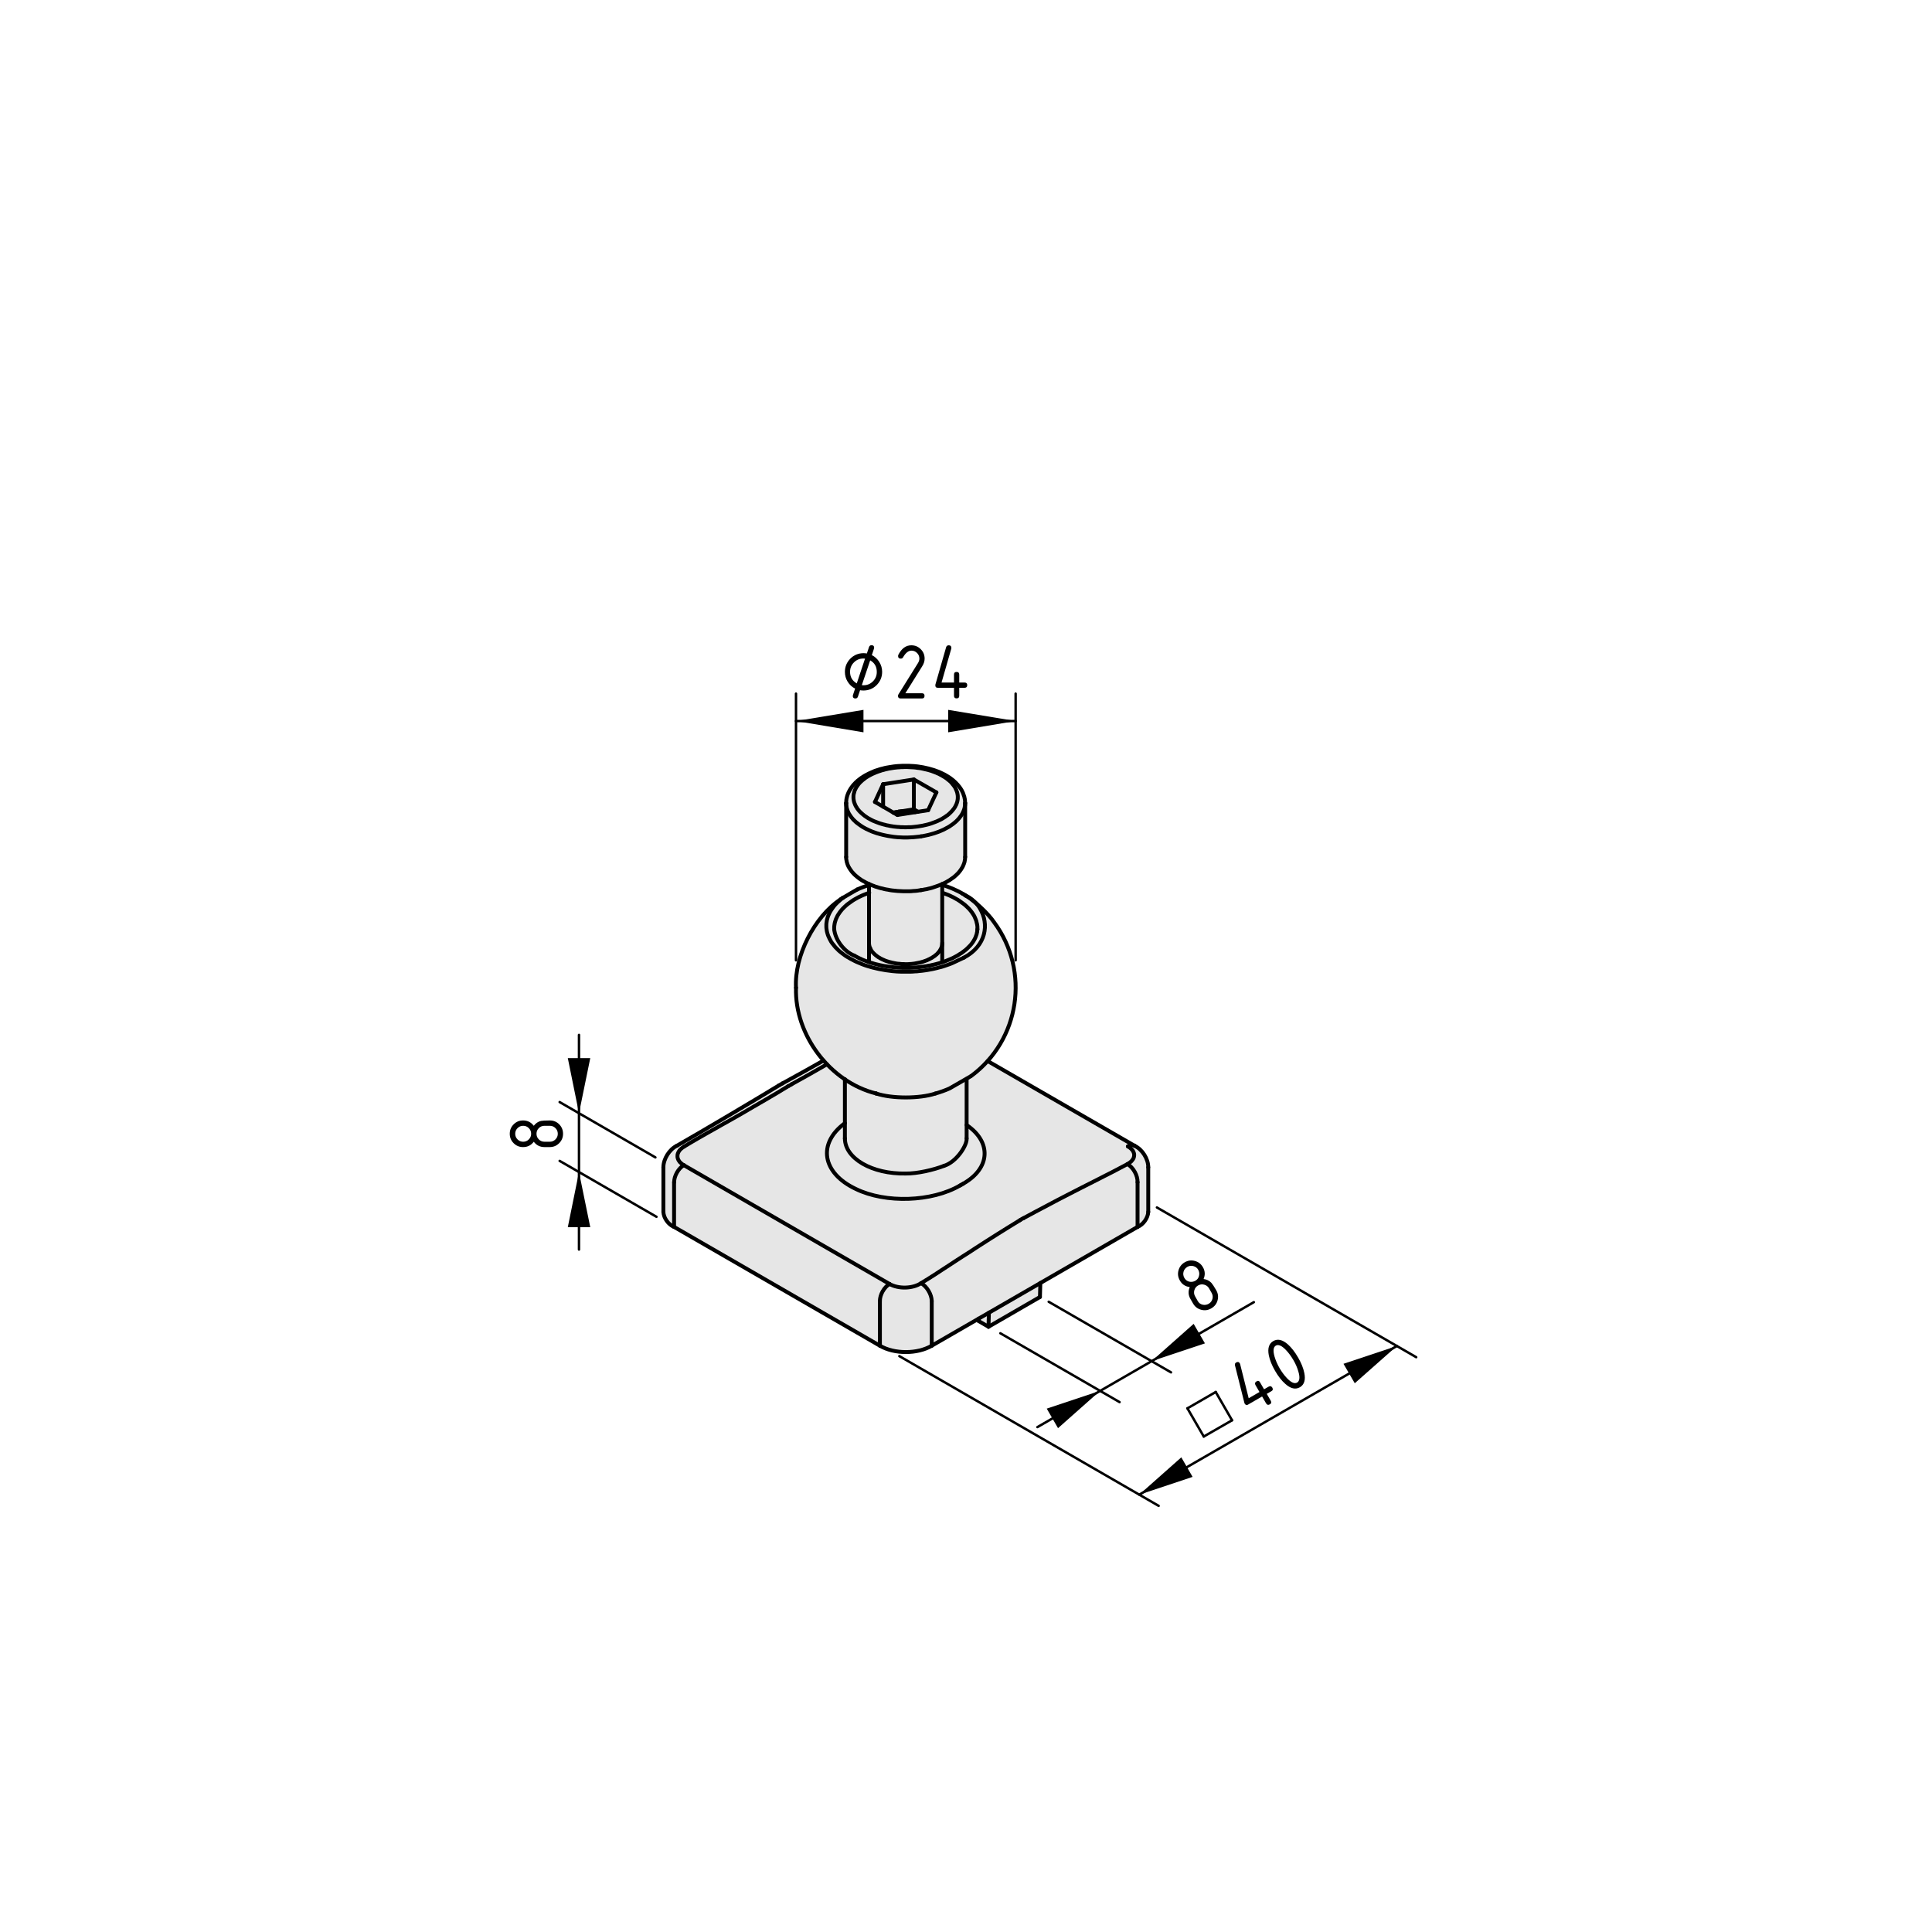 <?xml version="1.0" encoding="utf-8"?>
<!-- Generator: Adobe Illustrator 19.2.1, SVG Export Plug-In . SVG Version: 6.00 Build 0)  -->
<svg version="1.1" xmlns="http://www.w3.org/2000/svg" xmlns:xlink="http://www.w3.org/1999/xlink" x="0px" y="0px"
	 viewBox="0 0 198.71 198.71" style="enable-background:new 0 0 198.71 198.71;" xml:space="preserve">
<style type="text/css">
	.st0{fill:#E6E6E6;}
	.st1{fill:none;stroke:#000000;stroke-width:0.4;stroke-linecap:round;stroke-linejoin:round;}
	.st2{fill:none;stroke:#000000;stroke-width:0.25;stroke-linecap:round;stroke-linejoin:round;}
</style>
<g id="Ebene_2">
	<path class="st0" d="M93.19,78.82c2.63,0.02,4.58,0.89,5.41,1.99c0.83,1.11,0.75,1.74,0.75,1.74l-0.07,5.81
		c0,0-0.22,1.13-0.77,1.54c-0.55,0.42-1.53,1-1.53,1l0.09,0.21c0,0,1.45,0.48,2.01,0.83c0.55,0.35,1.87,1.45,1.87,1.45
		s1.04,0.9,1.8,2.21c0.76,1.31,1.73,3.18,1.73,4.84c0,1.66-0.14,4.27-1.11,6.02c-0.71,1.29-1.66,2.73-1.66,2.73l14.22,8.22
		c0,0,1.26,0.41,1.81,1.31c0.55,0.9,0.43,1.29,0.43,1.29l-0.07,3.87c0,0,0.11,1.32-0.23,1.74c-0.35,0.42-1.16,0.72-1.16,0.72
		l-9.81,5.77l0.07,1.31l-5.32,3.04l-1.25-0.69l-4.56,2.69c0,0-1.1,0.66-2.63,0.66s-3.03-0.84-3.03-0.84l-20.62-11.91
		c0,0-0.69-0.21-1.04-0.9c-0.35-0.69-0.35-1.04-0.35-1.04l0.07-4.91c0,0-0.03-0.58,0.52-1c0.55-0.42,0.78-0.66,0.78-0.66l15.01-8.79
		c0,0-2.32-3.13-2.67-6.25c-0.35-3.11,1.22-6.75,1.91-7.65c0.69-0.9,2.77-2.8,3.53-3.29c0.76-0.48,2.03-0.81,2.03-0.81l-0.03-0.38
		c0,0-1.11-0.3-1.6-0.99c-0.48-0.69-0.69-1.5-0.69-1.5l0.03-5.41c0,0-0.18-1.45,1-2.28C89.24,79.7,90.56,78.8,93.19,78.82z"/>
</g>
<g id="Ebene_1">
	<g id="ARC">
		<path class="st1" d="M86.46,92.5c-2.71,1.78-4.77,5.86-4.59,9.09"/>
	</g>
	<g id="ARC_1_">
		<path class="st1" d="M96.21,112.47c0.39-0.1,1.11-0.36,1.47-0.53"/>
	</g>
	<g id="ARC_2_">
		<path class="st1" d="M81.87,101.59c-0.15,4.87,3.52,9.71,8.25,10.88"/>
	</g>
	<g id="LWPOLYLINE_1_">
		<polyline class="st1" points="100.53,95.58 100.52,95.63 100.51,95.74 100.5,95.86 100.47,95.97 100.45,96.08 100.41,96.19 
			100.37,96.3 100.33,96.41 100.28,96.52 100.22,96.63 100.16,96.74 100.09,96.85 100.02,96.95 99.94,97.06 99.86,97.16 
			99.77,97.26 99.67,97.36 99.57,97.46 99.47,97.56 99.36,97.66 99.25,97.75 99.13,97.84 99,97.94 98.88,98.03 98.74,98.11 
			98.6,98.2 98.46,98.29 98.31,98.37 98.16,98.45 98.01,98.53 97.85,98.6 97.69,98.67 97.52,98.74 97.35,98.81 97.17,98.88 
			97,98.94 96.82,99 96.63,99.06 96.45,99.11 96.26,99.16 96.06,99.21 95.87,99.25 95.67,99.3 95.47,99.33 95.27,99.37 95.07,99.4 
			94.87,99.43 94.66,99.46 94.46,99.48 94.25,99.5 94.04,99.51 93.83,99.53 93.62,99.54 93.41,99.54 93.2,99.54 92.99,99.54 
			92.78,99.54 92.57,99.53 92.36,99.52 92.15,99.5 91.94,99.49 91.73,99.46 91.52,99.44 91.32,99.41 91.12,99.38 90.92,99.35 
			90.72,99.31 90.52,99.27 90.32,99.22 90.13,99.18 89.94,99.13 89.75,99.07 89.57,99.02 89.39,98.96 89.21,98.9 89.03,98.83 
			88.86,98.77 88.69,98.7 88.53,98.62 88.37,98.55 88.21,98.47 88.06,98.39 87.91,98.31 87.86,98.28 		"/>
	</g>
	<g id="ARC_3_">
		<path class="st1" d="M85.8,95.58c0.11,1.1,1.03,2.31,2.06,2.7"/>
	</g>
	<g id="ARC_4_">
		<path class="st1" d="M99.01,91.92c-0.51-0.32-1.52-0.75-2.1-0.9"/>
	</g>
	<g id="ARC_5_">
		<path class="st1" d="M89.42,91.02c-0.33,0.09-0.95,0.32-1.26,0.47"/>
	</g>
	<g id="LINE_52_">
		<line class="st1" x1="97.78" y1="111.88" x2="99.8" y2="110.72"/>
	</g>
	<g id="ARC_6_">
		<path class="st1" d="M99.87,110.68c5.02-3.7,6.09-10.78,2.39-15.8c-0.63-0.94-2.07-2.28-3.05-2.84"/>
	</g>
	<g id="LINE_53_">
		<line class="st1" x1="86.9" y1="110.99" x2="86.9" y2="117.09"/>
	</g>
	<g id="LINE_54_">
		<line class="st1" x1="99.42" y1="117.09" x2="99.42" y2="110.97"/>
	</g>
	<g id="ARC_7_">
		<path class="st1" d="M69.62,117.84c-0.77,0.37-1.39,1.36-1.39,2.22"/>
	</g>
	<g id="ARC_8_">
		<path class="st1" d="M118.1,120.06c0.01-0.86-0.62-1.85-1.4-2.21"/>
	</g>
	<g id="LINE_55_">
		<line class="st1" x1="118.1" y1="124.65" x2="118.1" y2="120.06"/>
	</g>
	<g id="LINE_56_">
		<line class="st1" x1="68.23" y1="120.06" x2="68.23" y2="124.65"/>
	</g>
	<g id="ARC_9_">
		<path class="st1" d="M69.62,117.84c2.66-1.52,7.9-4.62,10.51-6.21"/>
	</g>
	<g id="LINE_57_">
		<line class="st1" x1="116.7" y1="117.85" x2="101.58" y2="109.13"/>
	</g>
	<g id="ARC_10_">
		<path class="st1" d="M80.13,111.63c0.09-0.05,0.27-0.15,0.35-0.2"/>
	</g>
	<g id="ARC_11_">
		<path class="st1" d="M80.48,111.43c1.06-0.58,3.17-1.75,4.22-2.35"/>
	</g>
	<g id="LINE_69_">
		<line class="st1" x1="90.12" y1="112.47" x2="90.09" y2="112.46"/>
	</g>
	<g id="LWPOLYLINE_19_">
		<polyline class="st1" points="86.46,92.5 86.57,92.42 86.7,92.33 		"/>
	</g>
	<g id="ARC_29_">
		<path class="st1" d="M88.16,91.49c-0.37,0.21-1.1,0.63-1.46,0.85"/>
	</g>
	<g id="ARC_30_">
		<path class="st1" d="M99.3,92.1c-0.07-0.05-0.21-0.14-0.29-0.18"/>
	</g>
	<g id="LINE_70_">
		<line class="st1" x1="85.8" y1="95.58" x2="85.8" y2="95.58"/>
	</g>
	<g id="ARC_31_">
		<path class="st1" d="M89.67,99.05"/>
		<path class="st1" d="M90.72,98.75"/>
		<path class="st1" d="M90.72,98.75"/>
		<path class="st1" d="M95.5,98.73"/>
		<path class="st1" d="M95.5,98.73"/>
		<path class="st1" d="M96.66,99.05"/>
	</g>
	<g id="ARC_32_">
		<path class="st1" d="M90.5,138.41c1.47,0.87,3.86,0.87,5.33,0"/>
	</g>
	<g id="LINE_71_">
		<line class="st1" x1="117" y1="126.19" x2="95.83" y2="138.41"/>
	</g>
	<g id="LINE_72_">
		<line class="st1" x1="90.5" y1="138.41" x2="69.33" y2="126.19"/>
	</g>
	<g id="LINE_73_">
		<path class="st1" d="M97.02,119.83"/>
	</g>
	<g id="LINE_75_">
		<path class="st1" d="M98.1,119.15"/>
	</g>
	<g id="LINE_76_">
		<line class="st1" x1="107" y1="131.96" x2="106.96" y2="133.4"/>
	</g>
	<g id="LINE_77_">
		<line class="st1" x1="106.96" y1="133.4" x2="101.67" y2="136.46"/>
	</g>
	<g id="LINE_78_">
		<line class="st1" x1="101.71" y1="135.01" x2="101.67" y2="136.46"/>
	</g>
	<g id="LINE_79_">
		<line class="st1" x1="101.67" y1="136.46" x2="100.67" y2="135.88"/>
	</g>
	<g id="LINE_80_">
		<line class="st1" x1="100.67" y1="135.88" x2="100.66" y2="135.62"/>
	</g>
	<g id="ARC_39_">
		<path class="st1" d="M117,126.19c0.58-0.23,1.07-0.92,1.1-1.54"/>
	</g>
	<g id="ARC_40_">
		<path class="st1" d="M68.23,124.65c0.03,0.63,0.52,1.31,1.1,1.54"/>
	</g>
	<g id="LINE_81_">
		<line class="st1" x1="70.33" y1="119.84" x2="91.49" y2="132.06"/>
	</g>
	<g id="LWPOLYLINE_26_">
		<polyline class="st1" points="70.37,117.92 70.22,118.02 70.09,118.12 69.97,118.23 69.87,118.35 69.79,118.48 69.73,118.61 
			69.69,118.74 69.68,118.87 69.68,119 69.71,119.14 69.74,119.22 69.78,119.31 69.83,119.39 69.92,119.52 70.04,119.63 
			70.17,119.74 70.33,119.84 		"/>
	</g>
	<g id="LINE_82_">
		<line class="st1" x1="90.5" y1="133.8" x2="90.5" y2="138.41"/>
	</g>
	<g id="LINE_83_">
		<line class="st1" x1="95.83" y1="133.81" x2="95.83" y2="138.41"/>
	</g>
	<g id="ARC_41_">
		<path class="st1" d="M91.49,132.06c0.91,0.52,2.36,0.49,3.24-0.08"/>
	</g>
	<g id="LWPOLYLINE_27_">
		<polyline class="st1" points="94.73,131.98 95.46,131.53 96.17,131.08 96.87,130.62 97.58,130.16 98.28,129.7 98.99,129.24 
			99.7,128.79 100.4,128.33 101.52,127.61 102.64,126.9 103.78,126.19 104.92,125.49 		"/>
	</g>
	<g id="LINE_84_">
		<path class="st1" d="M98.74,121.93"/>
		<path class="st1" d="M104.92,125.49"/>
	</g>
	<g id="ELLIPSE">
		<path class="st1" d="M86.9,115.52c-2.85,2.1-2.35,5.13,1.13,6.77c3.05,1.49,7.82,1.33,10.71-0.36"/>
	</g>
	<g id="LWPOLYLINE_28_">
		<polyline class="st1" points="105.27,125.29 106.44,124.66 107.63,124.03 108.82,123.4 110.02,122.78 111.23,122.16 
			112.02,121.76 112.81,121.36 113.61,120.95 114.4,120.55 115.18,120.14 115.96,119.73 		"/>
	</g>
	<g id="LWPOLYLINE_29_">
		<polyline class="st1" points="115.96,119.73 116.11,119.64 116.24,119.54 116.36,119.44 116.45,119.33 116.54,119.21 
			116.6,119.09 116.63,118.97 116.65,118.85 116.65,118.72 116.62,118.59 116.59,118.51 116.55,118.42 116.5,118.34 116.4,118.22 
			116.29,118.11 116.16,118.01 116,117.91 		"/>
	</g>
	<g id="LINE_88_">
		<line class="st1" x1="117" y1="121.59" x2="117" y2="126.19"/>
	</g>
	<g id="ELLIPSE_1_">
		<path class="st1" d="M97.09,119.91c1.3-0.39,2.4-2.15,2.33-2.82"/>
	</g>
	<g id="ARC_42_">
		<path class="st1" d="M90.12,112.47c1.63,0.54,4.46,0.54,6.09,0"/>
	</g>
	<g id="ELLIPSE_2_">
		<path class="st1" d="M86.9,117.09c0,2.06,2.8,3.68,6.26,3.61c1.19,0.02,2.91-0.39,3.93-0.79"/>
	</g>
	<g id="ELLIPSE_3_">
		<path class="st1" d="M99.09,121.73c2.77-1.58,2.92-4.26,0.33-6.02"/>
	</g>
	<g id="LINE_89_">
		<line class="st1" x1="69.33" y1="121.58" x2="69.33" y2="126.19"/>
	</g>
	<g id="LWPOLYLINE_31_">
		<polyline class="st1" points="99.13,98.5 97.98,99.04 97.79,99.12 97.6,99.19 97.4,99.26 97.2,99.33 96.99,99.4 96.79,99.46 
			96.57,99.51 96.36,99.57 96.14,99.62 95.92,99.67 95.7,99.71 95.48,99.75 95.25,99.79 95.03,99.82 94.8,99.85 94.57,99.87 
			94.34,99.9 94.11,99.91 93.87,99.93 93.64,99.94 93.41,99.94 93.17,99.94 92.94,99.94 92.71,99.94 92.47,99.93 92.24,99.92 
			92.01,99.9 91.78,99.88 91.55,99.85 91.32,99.82 91.09,99.79 90.87,99.75 90.64,99.71 90.42,99.67 90.2,99.62 89.99,99.57 
			89.77,99.52 89.56,99.46 89.35,99.4 89.15,99.34 88.94,99.27 88.75,99.2 88.55,99.12 88.36,99.04 88.17,98.96 87.99,98.88 
			87.81,98.79 87.64,98.7 87.47,98.61 87.3,98.51 87.14,98.42 86.98,98.32 86.83,98.21 86.69,98.11 86.55,98 86.41,97.89 
			86.28,97.78 86.16,97.66 86.04,97.54 85.93,97.43 85.83,97.31 85.73,97.18 85.63,97.06 85.54,96.94 85.46,96.81 85.39,96.68 
			85.32,96.55 85.26,96.42 85.2,96.29 85.15,96.16 85.11,96.03 85.07,95.89 85.04,95.76 85.02,95.62 85,95.49 84.99,95.35 
			84.99,95.22 84.99,95.08 85,94.95 85.02,94.82 85.04,94.68 85.07,94.55 85.11,94.41 85.15,94.28 85.2,94.15 85.26,94.02 
			85.32,93.89 85.39,93.76 85.47,93.63 85.55,93.51 85.64,93.38 85.73,93.26 85.83,93.13 85.94,93.01 86.05,92.9 86.17,92.78 
			86.3,92.67 86.42,92.55 86.56,92.44 86.7,92.33 		"/>
	</g>
	<g id="ARC_43_">
		<path class="st1" d="M99.13,98.5c2.31-1.22,2.63-3.45,1.66-5.06c-0.27-0.51-0.95-1.12-1.49-1.33"/>
	</g>
	<g id="LWPOLYLINE_32_">
		<polyline class="st1" points="85.8,95.58 85.8,95.48 85.8,95.35 85.81,95.22 85.83,95.09 85.85,94.96 85.88,94.84 85.92,94.71 
			85.96,94.58 86.01,94.46 86.07,94.34 86.13,94.21 86.2,94.09 86.28,93.97 86.36,93.85 86.45,93.73 86.54,93.62 86.64,93.5 
			86.75,93.39 86.86,93.28 86.98,93.17 87.1,93.06 87.23,92.96 87.37,92.86 87.51,92.76 87.65,92.66 87.8,92.56 87.96,92.47 
			88.12,92.38 88.28,92.29 88.45,92.21 88.62,92.13 88.8,92.05 88.98,91.98 89.17,91.91 89.35,91.84 89.4,91.82 		"/>
	</g>
	<g id="LWPOLYLINE_33_">
		<polyline class="st1" points="96.93,91.82 96.97,91.84 97.16,91.91 97.35,91.98 97.53,92.05 97.71,92.13 97.88,92.21 98.05,92.29 
			98.21,92.38 98.37,92.47 98.53,92.56 98.68,92.66 98.82,92.76 98.96,92.86 99.1,92.96 99.23,93.06 99.35,93.17 99.47,93.28 
			99.58,93.39 99.69,93.5 99.79,93.62 99.88,93.73 99.97,93.85 100.05,93.97 100.13,94.09 100.2,94.21 100.26,94.34 100.31,94.46 
			100.36,94.58 100.41,94.71 100.44,94.84 100.47,94.96 100.5,95.09 100.52,95.22 100.53,95.35 100.53,95.48 100.53,95.58 		"/>
	</g>
	<g id="ARC_44_">
		<path class="st1" d="M95.83,133.81c-0.01-0.68-0.5-1.5-1.09-1.83"/>
	</g>
	<g id="ARC_45_">
		<path class="st1" d="M91.49,132.06c-0.55,0.32-1,1.11-0.99,1.75"/>
	</g>
	<g id="LWPOLYLINE_34_">
		<polyline class="st1" points="81.06,111.72 79.89,112.43 78.7,113.13 77.51,113.82 76.31,114.52 75.1,115.21 74.31,115.65 
			73.52,116.1 72.72,116.55 71.93,117 71.14,117.46 70.37,117.92 		"/>
	</g>
	<g id="ARC_46_">
		<path class="st1" d="M70.33,119.84c-0.55,0.32-1,1.11-0.99,1.75"/>
	</g>
	<g id="ARC_47_">
		<path class="st1" d="M105.27,125.29c-0.1,0.04-0.27,0.14-0.35,0.2"/>
	</g>
	<g id="ARC_48_">
		<path class="st1" d="M117,121.59c0.02-0.69-0.44-1.52-1.04-1.86"/>
	</g>
	<g id="LINE_90_">
		<line class="st1" x1="98.92" y1="121.83" x2="98.74" y2="121.93"/>
	</g>
	<g id="LINE_91_">
		<line class="st1" x1="99.09" y1="121.73" x2="98.92" y2="121.83"/>
	</g>
	<g id="ARC_50_">
		<path class="st1" d="M81.41,111.52c0.92-0.5,2.74-1.53,3.65-2.06"/>
	</g>
	<g id="ARC_52_">
		<path class="st1" d="M116.7,117.85c-0.2-0.1-0.51-0.08-0.69,0.06"/>
	</g>
	<g id="ARC_53_">
		<path class="st1" d="M81.06,111.72c0.09-0.04,0.26-0.14,0.35-0.2"/>
	</g>
	<g id="Schraube_1_">
		<g id="LWPOLYLINE">
			<polyline class="st1" points="99.26,82.61 99.27,82.59 99.26,82.47 99.25,82.34 99.24,82.22 99.21,82.1 99.19,81.98 99.15,81.86 
				99.11,81.74 99.07,81.62 99.02,81.5 98.96,81.38 98.9,81.26 98.83,81.15 98.75,81.03 98.67,80.92 98.58,80.81 98.49,80.7 
				98.39,80.6 98.29,80.49 98.18,80.39 98.07,80.29 97.95,80.19 97.83,80.1 97.7,80 97.56,79.91 97.43,79.83 97.28,79.74 
				97.14,79.66 96.99,79.59 96.83,79.51 96.68,79.44 96.52,79.37 96.35,79.31 96.19,79.25 96.02,79.19 95.84,79.14 95.67,79.09 
				95.49,79.04 95.31,79 95.13,78.96 94.95,78.92 94.77,78.89 94.58,78.86 94.39,78.83 94.2,78.81 94.01,78.79 93.82,78.78 
				93.63,78.77 93.44,78.76 93.25,78.76 93.06,78.76 92.87,78.76 92.68,78.77 92.48,78.78 92.29,78.79 92.11,78.81 91.92,78.83 
				91.73,78.86 91.54,78.89 91.36,78.92 91.18,78.95 90.99,78.99 90.81,79.04 90.64,79.08 90.46,79.13 90.29,79.19 90.12,79.24 
				89.95,79.3 89.79,79.37 89.63,79.44 89.47,79.51 89.32,79.58 89.17,79.66 89.02,79.74 88.88,79.82 88.74,79.91 88.6,80 
				88.47,80.09 88.35,80.19 88.23,80.28 88.11,80.39 88,80.49 87.9,80.6 87.8,80.7 87.71,80.81 87.62,80.93 87.54,81.04 
				87.46,81.16 87.39,81.28 87.33,81.39 87.27,81.51 87.22,81.63 87.17,81.76 87.13,81.88 87.1,82 87.07,82.13 87.05,82.25 
				87.04,82.37 87.03,82.5 87.03,82.6 			"/>
		</g>
		<g id="LINE">
			<line class="st1" x1="87.03" y1="82.61" x2="87.03" y2="88.14"/>
		</g>
		<g id="LINE_1_">
			<line class="st1" x1="99.27" y1="88.14" x2="99.27" y2="82.61"/>
		</g>
		<g id="LINE_2_">
			<line class="st1" x1="89.38" y1="90.92" x2="89.38" y2="98.83"/>
		</g>
		<g id="LINE_3_">
			<line class="st1" x1="96.91" y1="98.89" x2="96.91" y2="90.92"/>
		</g>
		<g id="LWPOLYLINE_2_">
			<polyline class="st1" points="94.73,91.55 94.92,91.52 95.12,91.48 95.31,91.45 95.5,91.4 95.68,91.36 95.86,91.31 96.04,91.25 
				96.22,91.19 96.39,91.13 96.56,91.07 96.73,91 96.89,90.93 97.05,90.86 97.2,90.79 97.35,90.71 97.5,90.62 97.64,90.54 
				97.77,90.45 97.9,90.36 98.03,90.27 98.15,90.18 98.26,90.08 98.37,89.98 98.47,89.88 98.57,89.78 98.66,89.67 98.74,89.57 
				98.82,89.46 98.89,89.35 98.96,89.24 99.02,89.13 99.07,89.02 99.12,88.9 99.16,88.79 99.2,88.67 99.22,88.56 99.24,88.44 
				99.26,88.33 99.26,88.21 99.27,88.14 			"/>
		</g>
		<g id="LWPOLYLINE_3_">
			<polyline class="st1" points="87.03,88.14 87.03,88.19 87.03,88.31 87.05,88.42 87.07,88.54 87.09,88.65 87.13,88.77 
				87.16,88.88 87.21,89 87.26,89.11 87.32,89.22 87.39,89.33 87.46,89.44 87.54,89.55 87.62,89.66 87.71,89.76 87.8,89.86 
				87.91,89.97 88.01,90.06 88.13,90.16 88.25,90.26 88.37,90.35 88.5,90.44 88.63,90.53 88.77,90.61 88.92,90.69 89.06,90.77 
				89.22,90.85 89.38,90.92 89.54,90.99 89.7,91.06 89.87,91.12 90.04,91.19 90.22,91.24 90.4,91.3 90.58,91.35 90.77,91.39 
				90.95,91.44 91.14,91.48 91.34,91.51 91.53,91.55 91.73,91.58 91.92,91.6 92.12,91.62 92.32,91.64 92.52,91.65 92.72,91.66 
				92.93,91.67 93.13,91.67 93.33,91.67 93.53,91.67 93.74,91.66 93.94,91.64 94.14,91.63 94.34,91.61 94.53,91.58 94.73,91.55 			
				"/>
		</g>
		<g id="LINE_58_">
			<line class="st1" x1="96.31" y1="81.5" x2="93.99" y2="80.17"/>
		</g>
		<g id="LINE_59_">
			<line class="st1" x1="93.99" y1="80.17" x2="90.83" y2="80.66"/>
		</g>
		<g id="LINE_60_">
			<line class="st1" x1="89.99" y1="82.48" x2="90.83" y2="80.66"/>
		</g>
		<g id="LINE_61_">
			<line class="st1" x1="92.3" y1="83.82" x2="89.99" y2="82.48"/>
		</g>
		<g id="LINE_62_">
			<line class="st1" x1="92.3" y1="83.82" x2="95.46" y2="83.33"/>
		</g>
		<g id="LINE_63_">
			<line class="st1" x1="96.31" y1="81.5" x2="95.46" y2="83.33"/>
		</g>
		<g id="LINE_64_">
			<line class="st1" x1="90.83" y1="82.97" x2="90.83" y2="80.66"/>
		</g>
		<g id="ARC_12_">
			<path class="st1" d="M92.41,83.49c-0.13,0.02-0.37,0.07-0.5,0.11"/>
		</g>
		<g id="ARC_13_">
			<path class="st1" d="M94.13,83.53c-0.45-0.12-1.26-0.14-1.72-0.05"/>
		</g>
		<g id="LINE_65_">
			<line class="st1" x1="94.42" y1="83.49" x2="93.99" y2="83.24"/>
		</g>
		<g id="LINE_66_">
			<line class="st1" x1="93.99" y1="83.24" x2="93.99" y2="80.17"/>
		</g>
		<g id="LWPOLYLINE_4_">
			<polyline class="st1" points="89.51,97.56 89.55,97.64 89.6,97.73 89.66,97.82 89.72,97.9 89.79,97.98 89.87,98.06 89.95,98.14 
				90.04,98.22 90.13,98.29 90.23,98.37 90.33,98.44 90.44,98.5 90.55,98.57 90.67,98.63 90.79,98.69 90.91,98.74 91.04,98.8 
				91.18,98.85 91.31,98.89 91.46,98.94 91.6,98.97 91.74,99.01 91.89,99.04 92.04,99.07 92.2,99.1 92.35,99.12 92.51,99.13 
				92.66,99.15 92.82,99.16 92.98,99.16 93.14,99.17 93.3,99.17 93.46,99.16 93.61,99.15 93.77,99.14 93.93,99.12 94.08,99.1 
				94.23,99.07 94.39,99.04 94.54,99.01 94.68,98.98 94.82,98.94 94.96,98.9 95.1,98.85 95.24,98.8 95.37,98.75 95.49,98.69 
				95.62,98.63 95.73,98.57 95.85,98.51 95.95,98.44 96.06,98.37 96.16,98.3 96.25,98.22 96.34,98.15 96.42,98.07 96.49,97.99 
				96.56,97.91 96.63,97.82 96.68,97.74 96.73,97.65 96.78,97.56 96.82,97.47 96.85,97.38 96.88,97.29 96.89,97.2 96.91,97.11 
				96.91,97.02 96.91,96.99 			"/>
		</g>
		<g id="ARC_14_">
			<path class="st1" d="M89.38,96.99c-0.01,0.16,0.05,0.42,0.13,0.56"/>
		</g>
		<g id="LINE_67_">
			<line class="st1" x1="93.99" y1="83.24" x2="92.41" y2="83.49"/>
		</g>
		<g id="LINE_68_">
			<line class="st1" x1="92.41" y1="83.49" x2="91.87" y2="83.57"/>
		</g>
		<g id="LWPOLYLINE_24_">
			<polyline class="st1" points="99.27,82.61 99.26,82.67 99.26,82.79 99.24,82.91 99.22,83.02 99.2,83.14 99.16,83.25 99.12,83.37 
				99.07,83.48 99.02,83.6 98.96,83.71 98.89,83.82 98.82,83.93 98.74,84.03 98.66,84.14 98.57,84.24 98.47,84.35 98.37,84.45 
				98.26,84.55 98.15,84.64 98.03,84.74 97.9,84.83 97.77,84.92 97.64,85.01 97.5,85.09 97.35,85.17 97.2,85.25 97.05,85.33 
				96.89,85.4 96.73,85.47 96.56,85.54 96.39,85.6 96.22,85.66 96.04,85.72 95.86,85.77 95.68,85.82 95.5,85.87 95.31,85.91 
				95.12,85.95 94.92,85.99 94.73,86.02 			"/>
		</g>
		<g id="LWPOLYLINE_25_">
			<polyline class="st1" points="94.73,86.02 94.53,86.05 94.34,86.07 94.14,86.09 93.94,86.11 93.74,86.12 93.53,86.13 
				93.33,86.14 93.13,86.14 92.93,86.14 92.72,86.13 92.52,86.12 92.32,86.11 92.12,86.09 91.92,86.07 91.73,86.04 91.53,86.01 
				91.34,85.98 91.14,85.94 90.95,85.9 90.77,85.86 90.58,85.81 90.4,85.76 90.22,85.71 90.04,85.65 89.87,85.59 89.7,85.53 
				89.54,85.46 89.38,85.39 89.22,85.31 89.06,85.24 88.92,85.16 88.77,85.08 88.63,84.99 88.5,84.9 88.37,84.81 88.25,84.72 
				88.13,84.63 88.01,84.53 87.91,84.43 87.8,84.33 87.71,84.23 87.62,84.12 87.54,84.02 87.46,83.91 87.39,83.8 87.32,83.69 
				87.26,83.58 87.21,83.46 87.16,83.35 87.13,83.24 87.09,83.12 87.07,83 87.05,82.89 87.03,82.77 87.03,82.65 87.03,82.6 			"/>
		</g>
		<g id="LWPOLYLINE_30_">
			<polyline class="st1" points="94.54,84.98 94.72,84.95 94.9,84.92 95.07,84.88 95.25,84.84 95.42,84.8 95.59,84.75 95.76,84.7 
				95.92,84.64 96.08,84.58 96.24,84.52 96.39,84.46 96.54,84.39 96.69,84.32 96.83,84.25 96.96,84.17 97.09,84.09 97.22,84.01 
				97.34,83.92 97.46,83.84 97.57,83.75 97.67,83.66 97.77,83.56 97.86,83.47 97.95,83.37 98.03,83.27 98.11,83.17 98.18,83.07 
				98.24,82.97 98.29,82.86 98.35,82.76 98.39,82.65 98.43,82.54 98.46,82.44 98.48,82.33 98.5,82.22 98.51,82.11 98.51,82 
				98.51,81.89 98.5,81.78 98.48,81.67 98.46,81.56 98.43,81.46 98.39,81.35 98.35,81.24 98.3,81.14 98.25,81.03 98.19,80.93 
				98.12,80.83 98.04,80.73 97.96,80.63 97.88,80.53 97.79,80.43 97.69,80.34 97.58,80.25 97.47,80.16 97.36,80.07 97.24,79.99 
				97.12,79.91 96.98,79.83 96.85,79.75 96.71,79.68 96.57,79.6 96.42,79.54 96.27,79.47 96.11,79.41 95.95,79.35 95.79,79.29 
				95.62,79.24 95.45,79.19 95.28,79.15 95.1,79.11 94.93,79.07 94.75,79.03 94.57,79 94.38,78.98 94.2,78.95 94.01,78.93 
				93.82,78.92 93.63,78.91 93.45,78.9 93.26,78.89 93.07,78.89 92.88,78.9 92.69,78.9 92.5,78.92 92.31,78.93 92.13,78.95 
				91.94,78.97 91.76,79 91.58,79.03 91.39,79.06 91.22,79.1 91.04,79.14 90.87,79.19 90.7,79.23 90.53,79.29 90.37,79.34 
				90.21,79.4 90.05,79.46 89.9,79.53 89.75,79.59 89.61,79.66 89.46,79.74 89.33,79.81 89.2,79.89 89.07,79.97 88.95,80.06 
				88.84,80.15 88.73,80.23 88.62,80.33 88.52,80.42 88.43,80.51 88.34,80.61 88.26,80.71 88.19,80.81 88.12,80.91 88.05,81.01 
				88,81.12 87.95,81.22 87.9,81.33 87.87,81.44 87.84,81.55 87.81,81.65 87.79,81.76 87.78,81.87 87.78,81.98 87.78,82.09 
				87.79,82.2 87.81,82.31 87.83,82.42 87.86,82.53 87.9,82.63 87.94,82.74 87.99,82.85 88.04,82.95 88.11,83.05 88.17,83.16 
				88.25,83.26 88.33,83.36 88.41,83.45 88.51,83.55 88.61,83.64 88.71,83.73 88.82,83.82 88.93,83.91 89.05,83.99 89.18,84.08 
				89.31,84.16 89.44,84.23 89.58,84.31 89.72,84.38 89.87,84.45 90.03,84.51 90.18,84.57 90.34,84.63 90.5,84.69 90.67,84.74 
				90.84,84.79 91.01,84.83 91.19,84.88 91.37,84.91 91.54,84.95 91.73,84.98 91.91,85.01 92.1,85.03 92.28,85.05 92.47,85.06 
				92.66,85.08 92.85,85.08 93.04,85.09 93.22,85.09 93.41,85.08 93.6,85.08 93.79,85.07 93.98,85.05 94.17,85.03 94.35,85.01 
				94.54,84.98 			"/>
		</g>
	</g>
</g>
<g id="Bemaßung">
	<polygon points="117.17,153.73 122.66,151.9 121.5,149.89 	"/>
	<polygon points="143.67,138.44 138.18,140.27 139.34,142.27 	"/>
	<line class="st2" x1="92.5" y1="139.48" x2="119.17" y2="154.88"/>
	<line class="st2" x1="118.99" y1="124.19" x2="145.66" y2="139.59"/>
	<line class="st2" x1="117.17" y1="153.73" x2="143.67" y2="138.44"/>
	<g id="BLOCK_x5F_RECORD">
		<g id="LINE_95_">
			<line class="st2" x1="123.81" y1="147.75" x2="126.72" y2="146.08"/>
		</g>
		<g id="LINE_96_">
			<line class="st2" x1="123.81" y1="147.75" x2="122.13" y2="144.85"/>
		</g>
		<g id="LINE_97_">
			<line class="st2" x1="122.13" y1="144.85" x2="125.04" y2="143.17"/>
		</g>
		<g id="LINE_98_">
			<line class="st2" x1="125.04" y1="143.17" x2="126.72" y2="146.08"/>
		</g>
	</g>
	<g>
		<path d="M128.02,144.37c-0.02-0.03-0.03-0.05-0.03-0.07l-0.97-3.87c-0.03-0.13,0.01-0.24,0.13-0.3c0.16-0.09,0.28-0.06,0.37,0.1
			c0.01,0.02,0.02,0.05,0.03,0.07l0.88,3.51l1.11-0.64l-0.41-0.71c-0.09-0.16-0.06-0.28,0.1-0.38s0.28-0.06,0.37,0.1l0.41,0.71
			l0.47-0.27c0.16-0.09,0.28-0.06,0.38,0.1c0.09,0.16,0.06,0.28-0.1,0.37l-0.47,0.27l0.41,0.71c0.09,0.16,0.06,0.28-0.1,0.37
			c-0.16,0.09-0.28,0.06-0.38-0.1l-0.41-0.71l-1.42,0.82C128.24,144.56,128.12,144.52,128.02,144.37z"/>
		<path d="M133.51,139.62c0.33,0.57,0.54,1.09,0.64,1.59c0.15,0.72-0.01,1.21-0.45,1.47c-0.45,0.26-0.95,0.15-1.5-0.34
			c-0.38-0.33-0.73-0.78-1.06-1.35c-0.33-0.57-0.54-1.1-0.64-1.59c-0.14-0.72,0.01-1.21,0.46-1.47c0.45-0.26,0.95-0.14,1.5,0.34
			C132.83,138.6,133.18,139.05,133.51,139.62z M133.03,139.89c-0.23-0.39-0.48-0.74-0.77-1.04c-0.43-0.45-0.78-0.6-1.04-0.45
			c-0.26,0.15-0.3,0.53-0.13,1.13c0.12,0.4,0.29,0.8,0.51,1.18c0.23,0.39,0.48,0.74,0.77,1.04c0.43,0.45,0.78,0.6,1.04,0.45
			c0.26-0.15,0.31-0.53,0.13-1.13C133.43,140.68,133.26,140.28,133.03,139.89z"/>
	</g>
	<polygon points="59.55,114.5 60.71,108.83 58.4,108.83 	"/>
	<polygon points="59.55,120.55 58.4,126.22 60.71,126.22 	"/>
	<line class="st2" x1="67.41" y1="119.04" x2="57.56" y2="113.35"/>
	<line class="st2" x1="67.52" y1="125.15" x2="57.56" y2="119.4"/>
	<line class="st2" x1="59.55" y1="106.44" x2="59.55" y2="128.52"/>
	<g>
		<path d="M57.91,116.61c0,0.38-0.13,0.7-0.4,0.97c-0.27,0.27-0.59,0.4-0.97,0.4H56c-0.45,0-0.82-0.18-1.1-0.55
			c-0.28,0.37-0.64,0.55-1.1,0.55c-0.38,0-0.7-0.13-0.97-0.4c-0.27-0.27-0.4-0.59-0.4-0.97s0.13-0.7,0.4-0.97
			c0.27-0.27,0.59-0.4,0.97-0.4c0.45,0,0.82,0.18,1.1,0.55c0.2-0.26,0.44-0.43,0.74-0.5c0.15-0.03,0.45-0.05,0.91-0.05
			c0.38,0,0.7,0.13,0.97,0.4C57.78,115.91,57.91,116.23,57.91,116.61z M54.63,116.61c0-0.23-0.08-0.42-0.24-0.58
			c-0.16-0.16-0.35-0.24-0.58-0.24c-0.23,0-0.42,0.08-0.58,0.24c-0.16,0.16-0.24,0.35-0.24,0.58c0,0.23,0.08,0.42,0.24,0.58
			c0.16,0.16,0.35,0.24,0.58,0.24c0.23,0,0.42-0.08,0.58-0.24C54.55,117.03,54.63,116.84,54.63,116.61z M57.37,116.61
			c0-0.23-0.08-0.42-0.24-0.58c-0.16-0.16-0.35-0.24-0.58-0.24H56c-0.23,0-0.42,0.08-0.58,0.24c-0.16,0.16-0.24,0.35-0.24,0.58
			c0,0.23,0.08,0.42,0.24,0.58c0.16,0.16,0.35,0.24,0.58,0.24h0.55c0.23,0,0.42-0.08,0.58-0.24
			C57.29,117.03,57.37,116.84,57.37,116.61z"/>
	</g>
	<g id="BLOCK_x5F_RECORD_4_">
		<g id="SOLID_6_">
			<polygon points="81.87,74.16 88.81,75.32 88.81,73.01 			"/>
		</g>
		<g id="SOLID_7_">
			<polygon points="104.46,74.16 97.52,73.01 97.52,75.32 			"/>
		</g>
		<g id="LINE_108_">
			<line class="st2" x1="81.87" y1="98.77" x2="81.87" y2="71.34"/>
		</g>
		<g id="LINE_109_">
			<line class="st2" x1="104.46" y1="98.77" x2="104.46" y2="71.34"/>
		</g>
		<g id="LINE_110_">
			<line class="st2" x1="81.87" y1="74.16" x2="104.46" y2="74.16"/>
		</g>
		<g id="MTEXT_4_">
			<g>
				<path d="M88.46,70.99l-0.22,0.66c-0.04,0.12-0.13,0.19-0.26,0.19c-0.18,0-0.27-0.09-0.27-0.27c0-0.03,0.08-0.28,0.24-0.75
					c-0.33-0.16-0.58-0.4-0.77-0.71c-0.19-0.31-0.28-0.64-0.28-1.01c0-0.53,0.19-0.98,0.56-1.36c0.37-0.37,0.83-0.56,1.36-0.56
					c0.1,0,0.21,0.01,0.34,0.03l0.22-0.66c0.04-0.12,0.13-0.19,0.26-0.19c0.18,0,0.27,0.09,0.27,0.27c0,0.03-0.08,0.28-0.24,0.75
					c0.32,0.16,0.58,0.4,0.77,0.71c0.19,0.31,0.29,0.64,0.29,1.01c0,0.53-0.19,0.98-0.56,1.36c-0.37,0.37-0.83,0.56-1.36,0.56
					C88.68,71.02,88.57,71.01,88.46,70.99z M88.12,70.29l0.85-2.55c-0.07-0.01-0.13-0.01-0.17-0.01c-0.38,0-0.7,0.13-0.97,0.4
					c-0.27,0.27-0.4,0.59-0.4,0.97C87.43,69.63,87.66,70.02,88.12,70.29z M88.64,70.47c0.07,0.01,0.12,0.01,0.17,0.01
					c0.38,0,0.7-0.13,0.97-0.4c0.27-0.27,0.4-0.59,0.4-0.97c0-0.54-0.23-0.94-0.68-1.19L88.64,70.47z"/>
				<path d="M93.73,66.37c0.38,0,0.7,0.13,0.97,0.4c0.27,0.27,0.4,0.59,0.4,0.97c0,0.26-0.08,0.52-0.25,0.79l-1.73,2.77h1.7
					c0.18,0,0.27,0.09,0.27,0.27c0,0.18-0.09,0.27-0.27,0.27h-2.19c-0.18,0-0.27-0.09-0.27-0.27c0-0.06,0.02-0.11,0.05-0.16
					l2.01-3.22c0.09-0.15,0.14-0.3,0.14-0.45c0-0.23-0.08-0.42-0.24-0.58c-0.16-0.16-0.35-0.24-0.58-0.24
					c-0.31,0-0.6,0.23-0.86,0.69c-0.05,0.09-0.13,0.13-0.24,0.13c-0.18,0-0.27-0.09-0.27-0.27c0-0.04,0.01-0.08,0.02-0.11
					C92.73,66.69,93.18,66.37,93.73,66.37z"/>
				<path d="M96.2,70.48c0-0.03,0-0.06,0.01-0.08l1.1-3.83c0.04-0.13,0.13-0.2,0.27-0.2c0.18,0,0.27,0.09,0.27,0.27
					c0,0.03,0,0.05-0.01,0.08l-1,3.48h1.28v-0.82c0-0.18,0.09-0.27,0.27-0.27s0.27,0.09,0.27,0.27v0.82h0.55
					c0.18,0,0.27,0.09,0.27,0.27c0,0.18-0.09,0.27-0.27,0.27h-0.55v0.82c0,0.18-0.09,0.27-0.27,0.27s-0.27-0.09-0.27-0.27v-0.82
					h-1.64C96.29,70.75,96.2,70.66,96.2,70.48z"/>
			</g>
		</g>
	</g>
	<polygon points="118.44,140 123.93,138.17 122.77,136.16 	"/>
	<polygon points="113.15,143.05 107.66,144.88 108.82,146.89 	"/>
	<line class="st2" x1="107.86" y1="133.89" x2="120.44" y2="141.15"/>
	<line class="st2" x1="102.89" y1="137.13" x2="115.15" y2="144.21"/>
	<line class="st2" x1="106.7" y1="146.78" x2="128.96" y2="133.93"/>
	<g>
		<path d="M124.58,134.57c-0.33,0.19-0.67,0.24-1.04,0.14s-0.64-0.31-0.83-0.64l-0.27-0.47c-0.23-0.39-0.25-0.8-0.07-1.22
			c-0.45-0.06-0.8-0.28-1.02-0.68c-0.19-0.33-0.24-0.67-0.14-1.04c0.1-0.36,0.31-0.64,0.64-0.83s0.67-0.24,1.04-0.14
			c0.37,0.1,0.64,0.31,0.83,0.64c0.23,0.39,0.25,0.8,0.07,1.22c0.33,0.04,0.59,0.17,0.8,0.39c0.1,0.11,0.27,0.36,0.5,0.76
			c0.19,0.33,0.24,0.67,0.14,1.04C125.13,134.11,124.91,134.38,124.58,134.57z M122.94,131.73c0.2-0.11,0.33-0.28,0.38-0.5
			c0.06-0.22,0.03-0.43-0.08-0.63c-0.11-0.2-0.28-0.32-0.5-0.38c-0.22-0.06-0.43-0.03-0.62,0.08c-0.2,0.12-0.33,0.28-0.39,0.5
			c-0.06,0.22-0.03,0.43,0.08,0.63s0.28,0.33,0.5,0.39C122.53,131.87,122.74,131.84,122.94,131.73z M124.31,134.1
			c0.2-0.11,0.33-0.28,0.39-0.5c0.06-0.22,0.03-0.42-0.08-0.62l-0.27-0.47c-0.11-0.2-0.28-0.32-0.5-0.38s-0.43-0.03-0.62,0.08
			c-0.2,0.11-0.33,0.28-0.39,0.5c-0.06,0.22-0.03,0.43,0.08,0.62l0.27,0.48c0.11,0.2,0.28,0.33,0.5,0.38
			C123.9,134.24,124.11,134.21,124.31,134.1z"/>
	</g>
</g>
</svg>
